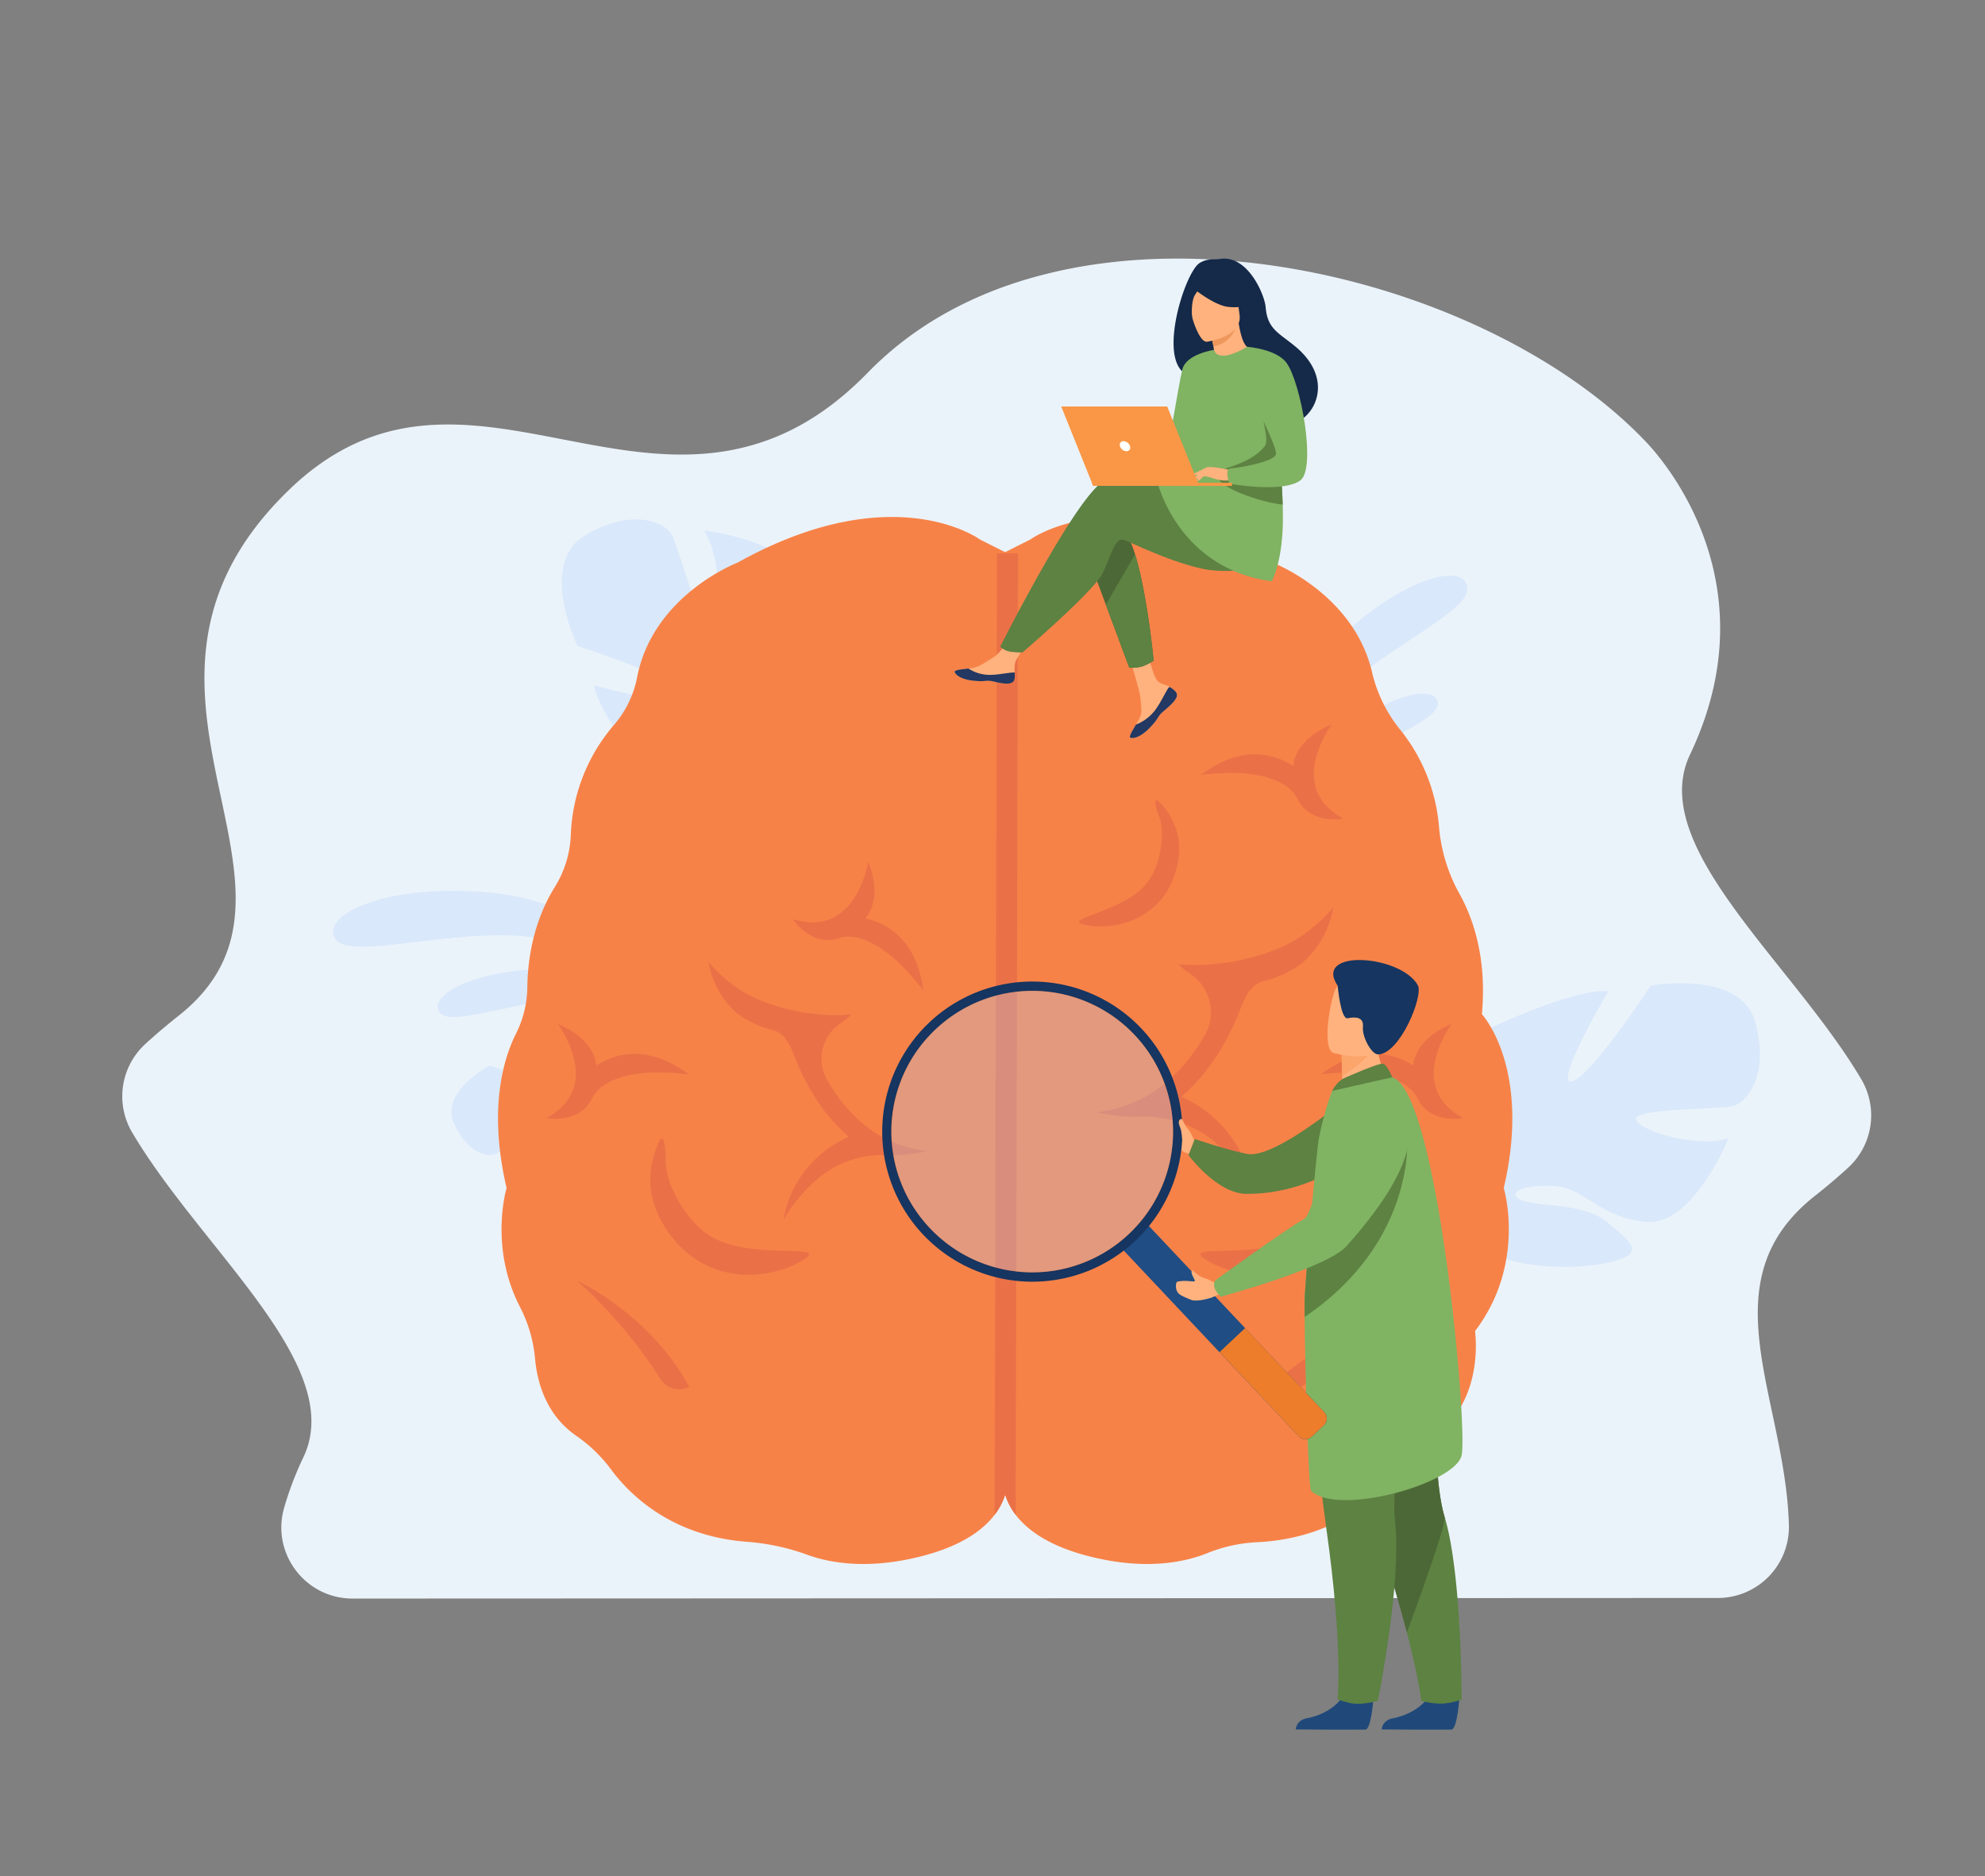 <?xml version="1.0" encoding="UTF-8"?> <svg xmlns="http://www.w3.org/2000/svg" id="_лой_1" data-name="‘лой_1" viewBox="0 0 2115.88 2000"><rect x="0" y="0" width="2115.88" height="2000" fill="#808080" stroke="none"/> <defs> <style>.cls-1{fill:#ebf3fa;}.cls-2{fill:#afcdfb;}.cls-14,.cls-2{opacity:0.3;}.cls-3{fill:#f78248;}.cls-4{fill:#ea7147;}.cls-5{fill:#ffb27d;}.cls-6{fill:#5d8242;}.cls-7{fill:#20497a;}.cls-8{fill:#4d6837;}.cls-9{fill:#80b362;}.cls-10{fill:#fca56b;}.cls-11{fill:#163560;}.cls-12{fill:#1f4d84;}.cls-13{fill:#ed7d2b;}.cls-15{fill:#b3cff9;}.cls-16{fill:#233862;}.cls-17{fill:#152949;}.cls-18{fill:#ed975d;}.cls-19{fill:#f99746;}.cls-20{fill:#fff;}</style> </defs> <path class="cls-1" d="M1984.15,1150.8a75.64,75.64,0,0,1-14.3,94.17q-16.51,15.1-35.39,30c-115.74,91.44-31.25,215.24-27.61,350.93a75.73,75.73,0,0,1-75.74,77.63c-268.26.1-1054.09.5-1455.32.63-50.3,0-86.71-48.07-73-96.45a347.14,347.14,0,0,1,20.6-54.18c46.56-97.75-108.67-221.11-182.66-346.5a75.64,75.64,0,0,1,14.3-94.17q16.51-15.12,35.39-30.06c137.48-108.62-7.56-262.9,36-428.52,11.33-43.18,35.48-87.12,80.8-131.23,167.12-162.68,340.55,17.74,521.63-58,32-13.36,64.1-34.88,96.24-67.89a357.29,357.29,0,0,1,59.14-48.81q4.88-3.24,9.86-6.32a395.12,395.12,0,0,1,39.47-21.29q13.67-6.4,27.87-11.86h0A459.22,459.22,0,0,1,1107.66,294a523.65,523.65,0,0,1,68.89-13.43c10.24-1.33,20.57-2.36,31-3.15,202.33-15.11,430,69.94,547.53,194.26,16.28,17.23,72.32,84,78,182,2.59,44.37-5.16,95.16-31.59,150.65C1754.92,902.05,1910.16,1025.41,1984.15,1150.8Z"></path> <path class="cls-2" d="M623.84,570.64c-50.9,30-8.3,118-8.3,118S729,725.3,736.33,743s-103.14-12.38-103.14-12.38c6.3,36.45,74.62,115,74.62,115s110.68-36.49,113.41-17.53-99.65,27.3-99.65,27.3C741.29,887,790.17,908,790.17,908,866.44,930.24,891,831.15,891,831.15s38.63-11.82,89.9,0h0a136.88,136.88,0,0,0,25.26,4.84l-2.56-9.36q-4.08-.12-8-.55h-.16c-1.62-.25-3.94-.61-6.76-1.07h0c-6.39-1.33-11.06-2.13-14.38-2.53h0c-19.94-3.75-46.24-9.83-53.31-16.75a18.84,18.84,0,0,1-3.75,3.18L921,805.7c30-25.45,13.73-107.2-7.67-149.36s-28.67-19.24-42.53,10.42,5.34,78.58,1.4,95.66-17.92-2.48-23.79-32.88,19.84-53.46,11.24-102.83-109.14-61.22-109.14-61.22c19.41,30.39,17.41,95,6.58,100.41S723.22,582.81,716,570,674.74,540.68,623.84,570.64Z"></path> <path class="cls-2" d="M1326.51,896.11s15.54-127.56,89.11-203.69,145.82-94.7,148.57-65.75-115.31,74.71-162.09,139.92S1326.51,896.11,1326.51,896.11Z"></path> <path class="cls-2" d="M1342.79,931.07s19.37-91.72,77.66-142.4,112-59.6,112.14-38.38-88.54,47-126.66,91.43A611.19,611.19,0,0,0,1342.79,931.07Z"></path> <path class="cls-2" d="M1871.11,1090.08c-15.4-57-111.61-39.26-111.61-39.26s-65.39,99.72-84.39,102.08,39.25-96.17,39.25-96.17c-36.81-3.59-130.66,41.48-130.66,41.48s5.86,116.4-13.14,114,.06-103.32.06-103.32c-35.63,10.66-68.91,52.21-68.91,52.21-41.61,67.67,47.43,117.61,47.43,117.61s1.16,40.38-23.81,86.68h0a137.67,137.67,0,0,0-11.36,23.08h9.71c.8-2.61,1.67-5.12,2.64-7.54a.05.05,0,0,1,0,0,.49.49,0,0,0,0-.11c.67-1.5,1.63-3.63,2.82-6.24h0c3-5.81,5-10.1,6.25-13.19a0,0,0,0,0,0,0c8.9-18.23,21.73-42,30.28-47a18.79,18.79,0,0,1-2.08-4.46l2.08,4.46c16.6,35.64,99.73,41.63,146.06,32.15S1738,1324,1713,1302.75s-77.19-15.67-92.62-24,7.14-16.62,38-14.23,46.3,33.28,96.18,38.07,87.94-89,87.94-89c-34.45,10.66-96.19-8.38-98.56-20.25s89.08-10.64,103.33-14.19S1886.52,1147.1,1871.11,1090.08Z"></path> <path class="cls-2" d="M737.59,1055.49S636.57,962.59,524,951.7s-184.13,24.09-166.31,49.52,145.5-19.19,228.7,1.39S737.59,1055.49,737.59,1055.49Z"></path> <path class="cls-2" d="M748.58,1095.19s-79.3-61.13-161.79-61.92-132.3,29.16-117.73,46.52,104.52-23.16,166.3-13.47A652.69,652.69,0,0,1,748.58,1095.19Z"></path> <path class="cls-2" d="M483.56,1196.71c-14.14-33,38.36-60.73,38.36-60.73s68.68,22.86,78.62,16.83-54.91-31-54.91-31c16.18-15.57,77.84-29.46,77.84-29.46s41,57.63,49.19,49.34-38.95-49.18-38.95-49.18c21-8.34,52.48-1.09,52.48-1.09,45.3,16.55,21.71,73.86,21.71,73.86s14.65,19.66,44,32.31h0a82.57,82.57,0,0,1,14.1,6.71l-4.62,3.66q-2-1.41-4.1-2.6h0l-.06,0-3.69-1.9h0c-3.6-1.65-6.17-2.93-7.94-3.93h0c-11.1-5.33-26.15-11.81-32.1-11a11.51,11.51,0,0,0-.69-2.9l.69,2.9c5.52,23.22-31.81,57.38-57.43,70.32s-20.94-.89-17.06-20.38,30.85-36.53,35.07-46.3-9.66-5.23-23.46,7.54S641,1233,619.07,1254s-75.39-9.26-75.39-9.26c20.41-7.9,42.64-40.22,39.3-46.76s-46.42,28.48-54.55,32.15S497.7,1229.66,483.56,1196.71Z"></path> <path class="cls-3" d="M1572.28,1419.05s13.7,92.3-65.85,123.24c0,0-42,96-167,101.82a162.06,162.06,0,0,0-52.69,11.7c-23.8,9.56-66.54,18.88-128,2.73-41.42-10.89-63.93-27.7-76.09-43.63a69.51,69.51,0,0,1-11.24-21.43c-4-12.66-2.46-21.75-2.46-21.75V589.88h0l2.43-1.23,26.84-13.48s92.09-67.94,258.44,24.65c0,0,86.06,32.72,105.79,116.51a151.65,151.65,0,0,0,29.42,60.76,189.72,189.72,0,0,1,42,104,177.53,177.53,0,0,0,21.85,71.78c14.41,25.87,29.39,68.31,23.89,128.3,0,0,53.23,57.41,23.28,185.35C1602.9,1266.5,1627.27,1346.72,1572.28,1419.05Z"></path> <path class="cls-3" d="M1071.44,1593.48a69.29,69.29,0,0,1-11.22,21.4c-12.15,15.94-34.65,32.76-76.1,43.66-58,15.26-99.43,7.78-123.88-1.16a238.31,238.31,0,0,0-63.9-13.7c-79.57-6-124.07-49-144.91-77a157,157,0,0,0-36.92-35.86c-32.67-22.42-42-57.74-44.21-82.66a148.64,148.64,0,0,0-16.09-55C521.05,1328.81,540,1266.5,540,1266.5c-19.72-84.24-3.37-137.91,10.1-164.74a112.81,112.81,0,0,0,12-49.06c.67-50.45,16.06-85.82,29.18-106.92a113.13,113.13,0,0,0,17.17-55.69,189.89,189.89,0,0,1,46.07-117.33,109.19,109.19,0,0,0,24.54-50.44C696,634.09,786.17,599.81,786.17,599.81c166.34-92.59,258.43-24.65,258.43-24.65l26.84,13.48,2.46,1.24v981.85S1075.4,1580.82,1071.44,1593.48Z"></path> <path class="cls-4" d="M988,1227.2c-44.44-5.41-80.13-30.78-106-75.41l-.31-.53c-12.21-21.17-5.23-48,15.5-61.22a39.39,39.39,0,0,0,10.15-8.74s-44.82,6.48-99-15.78c-31.76-13-53.27-40.25-53.27-40.25.6.87,2.93,29.73,29.41,53.85,7.7,7,25.68,16,38.62,18.86,13.39,2.94,19.06,16.22,24,28.84a256.09,256.09,0,0,0,16.55,34.58c11.67,20.2,25.47,37.09,41.12,50.47-30,13.39-46.89,34.16-56,50.29-11.45,20.24-13.5,37.69-13.58,38.42,0,0,11.14-21.53,34.72-42.51,20.84-18.53,48.35-27.83,76.38-26.62C965.89,1232.3,988,1227.2,988,1227.2Z"></path> <path class="cls-4" d="M798.75,1359.07q-3.45,0-6.92-.2c-31.17-1.82-57.85-16.35-77.13-42-30-39.93-23.19-76.26-12.17-99.7l.39-.81c4.57-9.52,7.13,8.29,6.58,18.8-1.18,22.54,16.59,57.35,38.7,76.21,25.59,21.82,67,21.33,98.63,22.39,11.84.39,21.82,1.18,11.26,8.25C843,1352.13,819.77,1359.07,798.75,1359.07Z"></path> <path class="cls-4" d="M734.69,1478.41a23.33,23.33,0,0,1-30.65-8.15c-37.78-60.65-88.42-104.65-89.07-105h0c3.17,1.45,78,36.34,119.72,113.1Z"></path> <path class="cls-4" d="M631.57,1170.1c9-17.1,32.58-23.47,50.87-25.79,21.76-2.76,52.25,1.07,52.25,1.07-2.86-.34-47.92-42-99-9.55-3.21-30.73-41-44.15-41-44.15a114.21,114.21,0,0,1,11.51,20.53c4.78,11,9.78,27.38,6.43,43.17-3.13,14.79-13.3,27.12-30.21,36.65C582.4,1192,618.24,1199,631.57,1170.1Z"></path> <path class="cls-4" d="M895.07,999.88c18.53-5.49,39.54,7,53.95,18.48,17.16,13.68,35.67,38.2,35.67,38.2-1.76-2.28-3.33-63.6-62.18-77.63,19.79-23.73,3-60.19,3-60.19a113.75,113.75,0,0,1-6.68,22.57c-4.54,11.08-12.82,26.09-26.47,34.7-12.79,8.07-28.71,9.38-47.34,3.9C845.07,979.91,865,1010.49,895.07,999.88Z"></path> <path class="cls-4" d="M1169,1185.8c48.15-5.86,86.8-33.34,114.88-81.68l.34-.58c13.23-22.94,5.67-52-16.8-66.32a42.37,42.37,0,0,1-11-9.47s48.55,7,107.21-17.09c34.41-14.14,57.71-43.6,57.71-43.6-.65.94-3.18,32.2-31.87,58.33-8.33,7.59-27.81,17.35-41.83,20.43-14.5,3.19-20.65,17.57-26,31.25a277.84,277.84,0,0,1-17.93,37.46c-12.64,21.88-27.59,40.18-44.54,54.67,32.52,14.51,50.79,37,60.68,54.47,12.41,21.93,14.62,40.83,14.71,41.63,0,0-12.06-23.32-37.61-46-22.57-20.08-52.37-30.15-82.75-28.84C1193,1191.33,1169,1185.8,1169,1185.8Z"></path> <path class="cls-4" d="M1343.31,1359.07q3.45,0,6.91-.2c31.18-1.82,57.85-16.35,77.14-42,30-39.93,23.18-76.26,12.16-99.7l-.39-.81c-4.57-9.52-7.12,8.29-6.58,18.8,1.18,22.54-16.58,57.35-38.69,76.21-25.6,21.82-67,21.33-98.64,22.39-11.83.39-21.81,1.18-11.26,8.25C1299.07,1352.13,1322.29,1359.07,1343.31,1359.07Z"></path> <path class="cls-4" d="M1202.52,982.82q2.52-.89,5-1.92c22.28-9.3,37.94-26.73,45.28-50.4,11.42-36.84-3.13-61.62-17.35-75.92l-.5-.49c-5.84-5.78-3,7.87.14,15.41,6.79,16.16,3,46.13-8.21,65.55-12.94,22.49-43.34,32.73-66.13,41.59-8.54,3.31-15.62,6.44-6,8.9C1168.39,989.07,1187.17,988.2,1202.52,982.82Z"></path> <path class="cls-4" d="M1359.78,1473.35a23.37,23.37,0,0,0,31.68,1.94c55.47-45.55,117.72-71.28,118.42-71.36h0c-3.47.38-85.71,9.83-150.1,69.42Z"></path> <path class="cls-4" d="M1382.62,850.81c-9-17.11-32.57-23.47-50.86-25.79-21.77-2.77-52.26,1.06-52.26,1.06,2.87-.33,47.93-42,99-9.54,3.2-30.73,41-44.15,41-44.15A114.25,114.25,0,0,0,1408,792.91c-4.77,11-9.77,27.38-6.42,43.17,3.13,14.79,13.29,27.12,30.2,36.65C1431.79,872.73,1396,879.75,1382.62,850.81Z"></path> <path class="cls-4" d="M1510.48,1170.1c-9-17.1-32.57-23.47-50.86-25.79-21.77-2.76-52.26,1.07-52.26,1.07,2.87-.34,47.92-42,99-9.55,3.21-30.73,41-44.15,41-44.15a114.58,114.58,0,0,0-11.52,20.53c-4.78,11-9.77,27.38-6.43,43.17,3.14,14.79,13.3,27.12,30.21,36.65C1559.65,1192,1523.81,1199,1510.48,1170.1Z"></path> <path class="cls-4" d="M1085.13,589.91l-2.45,1025a69.51,69.51,0,0,1-11.24-21.43,69.29,69.29,0,0,1-11.22,21.4l2.46-1025,6.33,0h4.89Z"></path> <path class="cls-5" d="M1273,1215.74s-2.82-6.36-4.65-9.37-9.66-11.83-11-9.83-6.65,15.43-3.82,19.2-.19,10.31,13.88,14.27Z"></path> <path class="cls-6" d="M1429.34,1175.6s-72,60.11-100.1,54.55c-22-4.35-55.65-15.91-55.65-15.91l-6.74,17.24s30.22,41,61.73,41.26c49.25.42,85.63-21.32,85.63-21.32Z"></path> <path class="cls-7" d="M1555.63,1809.66s-2.09,33.72-8.61,34.21c-.87.06-33.09.06-33.09.06l-41.14-.24s.27-9.91,12.3-12,32.14-10.55,39.43-26.44C1532.18,1788.53,1555.63,1809.66,1555.63,1809.66Z"></path> <path class="cls-6" d="M1558,1812s-12.5,4.18-22.26,4.18a82,82,0,0,1-20.79-3s-2.36-22.77-15.31-72.93c-6.79-26.3-16.49-60.1-30.29-102.11-38.16-116.1-49.76-184-50.82-190.45-.06-.34-.08-.51-.08-.51l.12,0,117.31-51.51s-14.5,160,4,221.43a258,258,0,0,1,6.71,29.43C1558.27,1713.23,1558,1812,1558,1812Z"></path> <path class="cls-8" d="M1499.64,1740.29c-6.79-26.3-16.49-60.1-30.29-102.11-38.16-116.1-49.76-184-50.82-190.45,0-.19,0-.37,0-.56l117.31-51.51s-14.5,160,4,221.43C1542.47,1625.67,1499.64,1740.29,1499.64,1740.29Z"></path> <path class="cls-7" d="M1464,1809.66s-2.09,33.72-8.61,34.21c-.87.06-33.09.06-33.09.06l-41.14-.24s.27-9.91,12.29-12,32.15-10.55,39.44-26.44C1440.56,1788.53,1464,1809.66,1464,1809.66Z"></path> <path class="cls-6" d="M1397.51,1399.43s-1.53,103.69,16.41,231,11.86,181.36,11.86,181.36,12.32,4,17.3,4.39c12.67,1,25.67-3,25.67-3s25.68-127.35,18.31-191.08,35.17-218.66,35.17-218.66Z"></path> <path class="cls-5" d="M1481.48,1149l-16,20.65-33.61,1.82c-.19-2.7-.68-14-1.12-24.19,0-.6,0-1.2-.07-1.79-.36-8.69-.5-18.22-.5-18.22l26.64-18.49,10-7.66c0,.18,1.56,9.39,1.57,10.75C1468.51,1138.41,1481.48,1149,1481.48,1149Z"></path> <path class="cls-9" d="M1390.67,1403.92c.47,54.73,4.12,182.76,6.8,185.37,28.51,27.51,153.89-7.55,160.54-37.86s-25.27-388.69-74-403c-10.11-3-64.12,14.49-64.12,14.49a342.46,342.46,0,0,0-14,50.4c-2.06,10.46-8.78,85.11-12.7,135-1,13.29-1.89,24.83-2.39,32.91C1390.62,1384.57,1390.57,1392.71,1390.67,1403.92Z"></path> <path class="cls-10" d="M1466.24,1112.85c-3.88,12.77-26.1,28.4-35.49,34.44,0-.6,0-1.2-.07-1.79-.36-8.69-.66-26.25-.66-26.25l26.8-10.46C1463.44,1107.08,1467.84,1107.59,1466.24,1112.85Z"></path> <path class="cls-5" d="M1421.22,1122.37s49.77,15.52,59-15.62,21.81-50.12-9.58-61.35-41.1-1.18-46.7,8.47S1408.51,1117.52,1421.22,1122.37Z"></path> <path class="cls-11" d="M1425.86,1050.87s3.17,36.24,10.67,34.67,17.38-1.83,16.28,9.09,9.24,29.47,16.12,29.43c23.18-.15,48.71-62.5,42.36-73.78C1493,1017.73,1399.39,1011.17,1425.86,1050.87Z"></path> <path class="cls-6" d="M1433.18,1149.22c.64-.27,37-16.61,41.31-15.2s9.57,14.41,9.57,14.41l-64.12,14.5S1425,1152.67,1433.18,1149.22Z"></path> <path class="cls-12" d="M1197.28,1332.56l187.21,198.82a9.85,9.85,0,0,0,13.86.14l12.73-12a9.83,9.83,0,0,0,.7-13.84l-187.57-199.18c-3.62-3.84-6.77-.82-10.77,2.94l-12.73,12C1196.71,1325.21,1193.67,1328.72,1197.28,1332.56Z"></path> <path class="cls-13" d="M1299.92,1441.48l84.3,89.61a10,10,0,0,0,14.13.43l12.73-12a10,10,0,0,0,.43-14.13l-84.3-89.6Z"></path> <path class="cls-11" d="M983.83,1316a160,160,0,1,0,6.9-226.15c-.84.81-1.69,1.61-2.5,2.43A160,160,0,0,0,983.83,1316Zm13.72-218.9a150.06,150.06,0,1,1-6.46,212.07A149.41,149.41,0,0,1,997.55,1097.1Z"></path> <g class="cls-14"> <path class="cls-15" d="M991.09,1309.16a150,150,0,1,0,83.55-250.6,151.29,151.29,0,0,0-24.46,6.39,150.07,150.07,0,0,0-59.09,244.21Z"></path> </g> <path class="cls-6" d="M1390.67,1403.92c119-80.56,109.27-191.37,109.27-191.37-46.42,26.19-92.43,88.18-106.73,135.76-1,13.29-1.89,24.83-2.39,32.91C1390.62,1384.57,1390.57,1392.71,1390.67,1403.92Z"></path> <path class="cls-5" d="M1285.82,1363.15c-7.93-1.83-13.26-7.83-14.37-8.88,0,0-3.38.23.56,7.45.33.6,1.06,2.15,1.61,3.25a.7.7,0,0,1-.59,1c-4.58.35-9.18-1.46-18,.38-1.21.25-1.57,3.17-1.52,4.41.08,2.1-.07,4.46,2.37,7.68,1.42,1.88,5.39,3.89,14.21,7.44,3.37,1.36,13,.34,22-2.76l7.2-3.33-2.23-13.38-1.81.38C1292.37,1367.39,1288.81,1363.88,1285.82,1363.15Z"></path> <path class="cls-9" d="M1465,1162.93s101.06,19.24-29.73,165.58c-20.91,23.41-133.93,53.88-133.93,53.88s-11.46-9.75-5.68-17.65c0,0,77.81-56.5,94.93-65.49,7.7-4,29.89-90.18,42.45-110.93S1465,1162.93,1465,1162.93Z"></path> <path class="cls-5" d="M1270.26,1217.51s-3.3-6.32-4-9.65-4.81-13-6.52-14.76c-.69-.68-3,.2-3.22,3.15-.11,1.28.52,3.61,1.63,6.39,1.8,4.52,1.51,10.65,2.13,12.7C1261.9,1220.43,1270.26,1217.51,1270.26,1217.51Z"></path> <path class="cls-5" d="M1253.05,737.21a5.86,5.86,0,0,1,1,6.28l0,0c-1.51,4.18-6.52,8.86-12.33,13.53-.74.6-1.41,1.14-2,1.65l-.45.4-.34.3c-5.42,5-3.38,6.15-13.12,16.29-11.1,11.55-18.75,11.76-20.93,10.71-1.84-.9,1.9-7,6-13.92.21-.33.4-.66.61-1l1.65-2.77c4.85-8.29,3.6-12.18,2.45-24.51-.93-10-15.59-56-15.59-56l21.28-3.67s6.41,36.62,13.47,42.26c3.78,3,8,3,11.63,5.27.26.15.51.31.76.48A27.5,27.5,0,0,1,1253.05,737.21Z"></path> <path class="cls-16" d="M1253.05,737.21a5.86,5.86,0,0,1,1,6.28l0,0c-1.85,4.18-6.73,8.83-12.35,13.48-.74.61-1.38,1.17-2,1.7l-.45.4-.34.3c-5.42,5-3.38,6.15-13.12,16.29-11.1,11.55-18.75,11.76-20.93,10.71-1.84-.9,1.9-7,6-13.92a47.26,47.26,0,0,0,19.8-14.58c6.45-8.23,10.82-18.71,15.21-25.14l1.25-.24A27.86,27.86,0,0,1,1253.05,737.21Z"></path> <path class="cls-5" d="M1081.44,723.91c-1.32,6.57-10.68,5.48-21.14,2.92s-8,.48-22.87-1.17-19.4-7.2-19.85-9.41c-.41-2,6.95-2.66,14.84-3.57l3-.35c8.91-1.12,15.44-6.87,23.53-11.59C1066.6,696.26,1078,678,1078,678l20.42,1.62s-10.72,16.28-14.86,23.35c-2.44,4.16-2.31,9.67-2,13.92A26.33,26.33,0,0,1,1081.44,723.91Z"></path> <path class="cls-16" d="M1060.3,726.83c-10.47-2.56-8,.48-22.87-1.17s-19.4-7.2-19.85-9.41c-.41-2,6.95-2.66,14.84-3.57l.07.16a42,42,0,0,0,21.33,6.62c10.1.25,20.8-2.65,27.77-2.53a26.33,26.33,0,0,1-.15,7C1080.12,730.48,1070.76,729.39,1060.3,726.83Z"></path> <path class="cls-8" d="M1159.69,593.34l19.09,51.37,24.92,67.07a40.46,40.46,0,0,0,13.24-1.21c6-1.73,12.81-6.23,12.81-6.23s-6.92-72-19.83-113.36c-3.31-10.61-7-19.19-11.11-24C1178.8,543.3,1159.69,593.34,1159.69,593.34Z"></path> <path class="cls-6" d="M1179.1,511.76c10.87-3.5,39.22-.05,70,5.51a20.86,20.86,0,0,0,21.54-9.72h0L1348,501.5s30.84,61.29,7.84,92.42c-13.43,18.19-58.7,15.58-72.42,12.77-37.7-7.74-80.56-30.13-86.12-31.24-9.1-1.82-12.74,16.37-21.84,35.48s-85.52,84.61-85.52,84.61-11.74.11-16.59-1.71c-5.22-2-7.13-4.49-7.13-4.49S1150.9,520.86,1179.1,511.76Z"></path> <path class="cls-9" d="M1367.46,554.78c-.34,44.47-11.81,64.91-11.81,64.91-99.64-13.37-121.69-105-121.69-105,20.62-.39,29.16-13.19,29.16-13.19L1347,448l5.1-3.25,5.24-3.35s1.57,8.48,3.48,22.14a698.47,698.47,0,0,1,6.46,74.32C1367.43,543.47,1367.5,549.13,1367.46,554.78Z"></path> <path class="cls-17" d="M1271.06,401c27.56,15.17,83.47,46.63,83.76,46.42,0,0,20.55,7.75,32.21,0,19.43-12.91,29.85-47.64-5.68-77.53-17.72-14.9-30.31-18.53-32.23-42.33-1-13-18.83-55.87-48.37-51.54a40.47,40.47,0,0,1-7.13.43,27.56,27.56,0,0,0-14.79,3.85C1262.23,290.16,1229.75,395.09,1271.06,401Z"></path> <path class="cls-5" d="M1294.16,388.05c-.12.08,13.56,4.75,22.71.7,8.61-3.81,15.13-18,15-18-3.91-.18-8.38-6.44-11.52-26.07l-1.67.6-28,10.09s2,9,3.35,17.56C1295.1,380.14,1295.7,387,1294.16,388.05Z"></path> <path class="cls-18" d="M1290.65,355.4s1.12,4.85,2.75,13.92c16.1-2.9,23-15.3,25.28-24Z"></path> <path class="cls-5" d="M1286.48,364.33s38.35-5.15,34.77-29-1-40.55-25.66-38.27-28,12.08-28.76,20.33S1276.41,365.05,1286.48,364.33Z"></path> <path class="cls-17" d="M1268.22,304.34s24.55,21.16,41.25,22.86,23-3.65,23-3.65a65.16,65.16,0,0,1-15.76-21.36,11.74,11.74,0,0,0-9.68-6.92C1295.12,294.24,1272.52,293.77,1268.22,304.34Z"></path> <path class="cls-17" d="M1283.57,302.45s-8.21,7.94-10.8,13.83c-2.5,5.68-3.24,19.27-1.26,24.67,0,0-12.79-24.88-5.55-37C1273.64,291.17,1283.57,302.45,1283.57,302.45Z"></path> <path class="cls-9" d="M1261.87,444.54c1.16,77.63.32,61.41,8.81,68.77,2,1.78,7.8,2.84,15.37,3.34,23.8,1.58,65.65-2.35,67.24-6.75,5.49-15.22,1.61-19.95,6.2-43.25.47-2.48,1.06-5.16,1.76-8.08,3.82-16,7.53-21.45-6-47.17-12.28-23.29-24.81-42.35-26-41.67C1296.85,389,1294,373,1294,373S1261.3,406.68,1261.87,444.54Z"></path> <path class="cls-6" d="M1178.78,644.71l24.92,67.07a40.46,40.46,0,0,0,13.24-1.21c6-1.73,12.81-6.23,12.81-6.23s-6.92-72-19.83-113.36Z"></path> <path class="cls-9" d="M1294,373s-29.41,4.3-33.61,20.53c-3.73,14.41-17.09,96.09-17.09,96.09s6,14.12,13.85,6.29,24.65-81.57,24.65-81.57Z"></path> <path class="cls-5" d="M1284.91,504.9s-4.92,6.34-6.53,7.1a4.78,4.78,0,0,1-2.65.57l3.31-6Z"></path> <path class="cls-5" d="M1286.05,498.36l-14.3,6.95a2.54,2.54,0,0,0,2.37.91,34.14,34.14,0,0,0,6.2-1.7Z"></path> <path class="cls-6" d="M1367.27,537.86c-22.12-1.76-78-20.57-68.4-33.85,4.41-6.14,34-8.87,49.24-28.34,4.12-5.25-.51-19.56-1.12-27.67-.25-3.5-.08-6,1.12-6.6s2.52.94,4,3.35c3.82,6.27,8,19,8,19l.73-.17A698.47,698.47,0,0,1,1367.27,537.86Z"></path> <path class="cls-5" d="M1313.32,501.5s-23.48-5.23-27.27-3.14-13,9.67-14.21,12.31,8.44-2,11.56-2.84c2-.54,7.34,1.31,10,2.19,11.09,3.69,17.88,1.79,17.88,1.79Z"></path> <path class="cls-9" d="M1329.27,369.73s31.31,2.09,42.23,17.31c15.37,21.43,31.86,113.08,14.39,125.26-19.67,13.72-75.55,3.28-75.55,3.28s-5.24-15.54.91-16.13c16.65-1.58,49.18-8.51,48.87-15.77-.46-11.05-21-47.71-21-55S1329.27,369.73,1329.27,369.73Z"></path> <polygon class="cls-19" points="1163.89 514.69 1313.32 514.69 1313.32 517.99 1165.22 517.99 1163.89 514.69"></polygon> <polygon class="cls-19" points="1278.38 517.99 1165.22 517.99 1131.17 433.33 1244.16 433.33 1278.38 517.99"></polygon> <path class="cls-20" d="M1193.78,475.66c-.85-3,.87-5.39,3.85-5.39a7.73,7.73,0,0,1,6.93,5.39c.85,3-.87,5.39-3.84,5.39A7.73,7.73,0,0,1,1193.78,475.66Z"></path> </svg> 